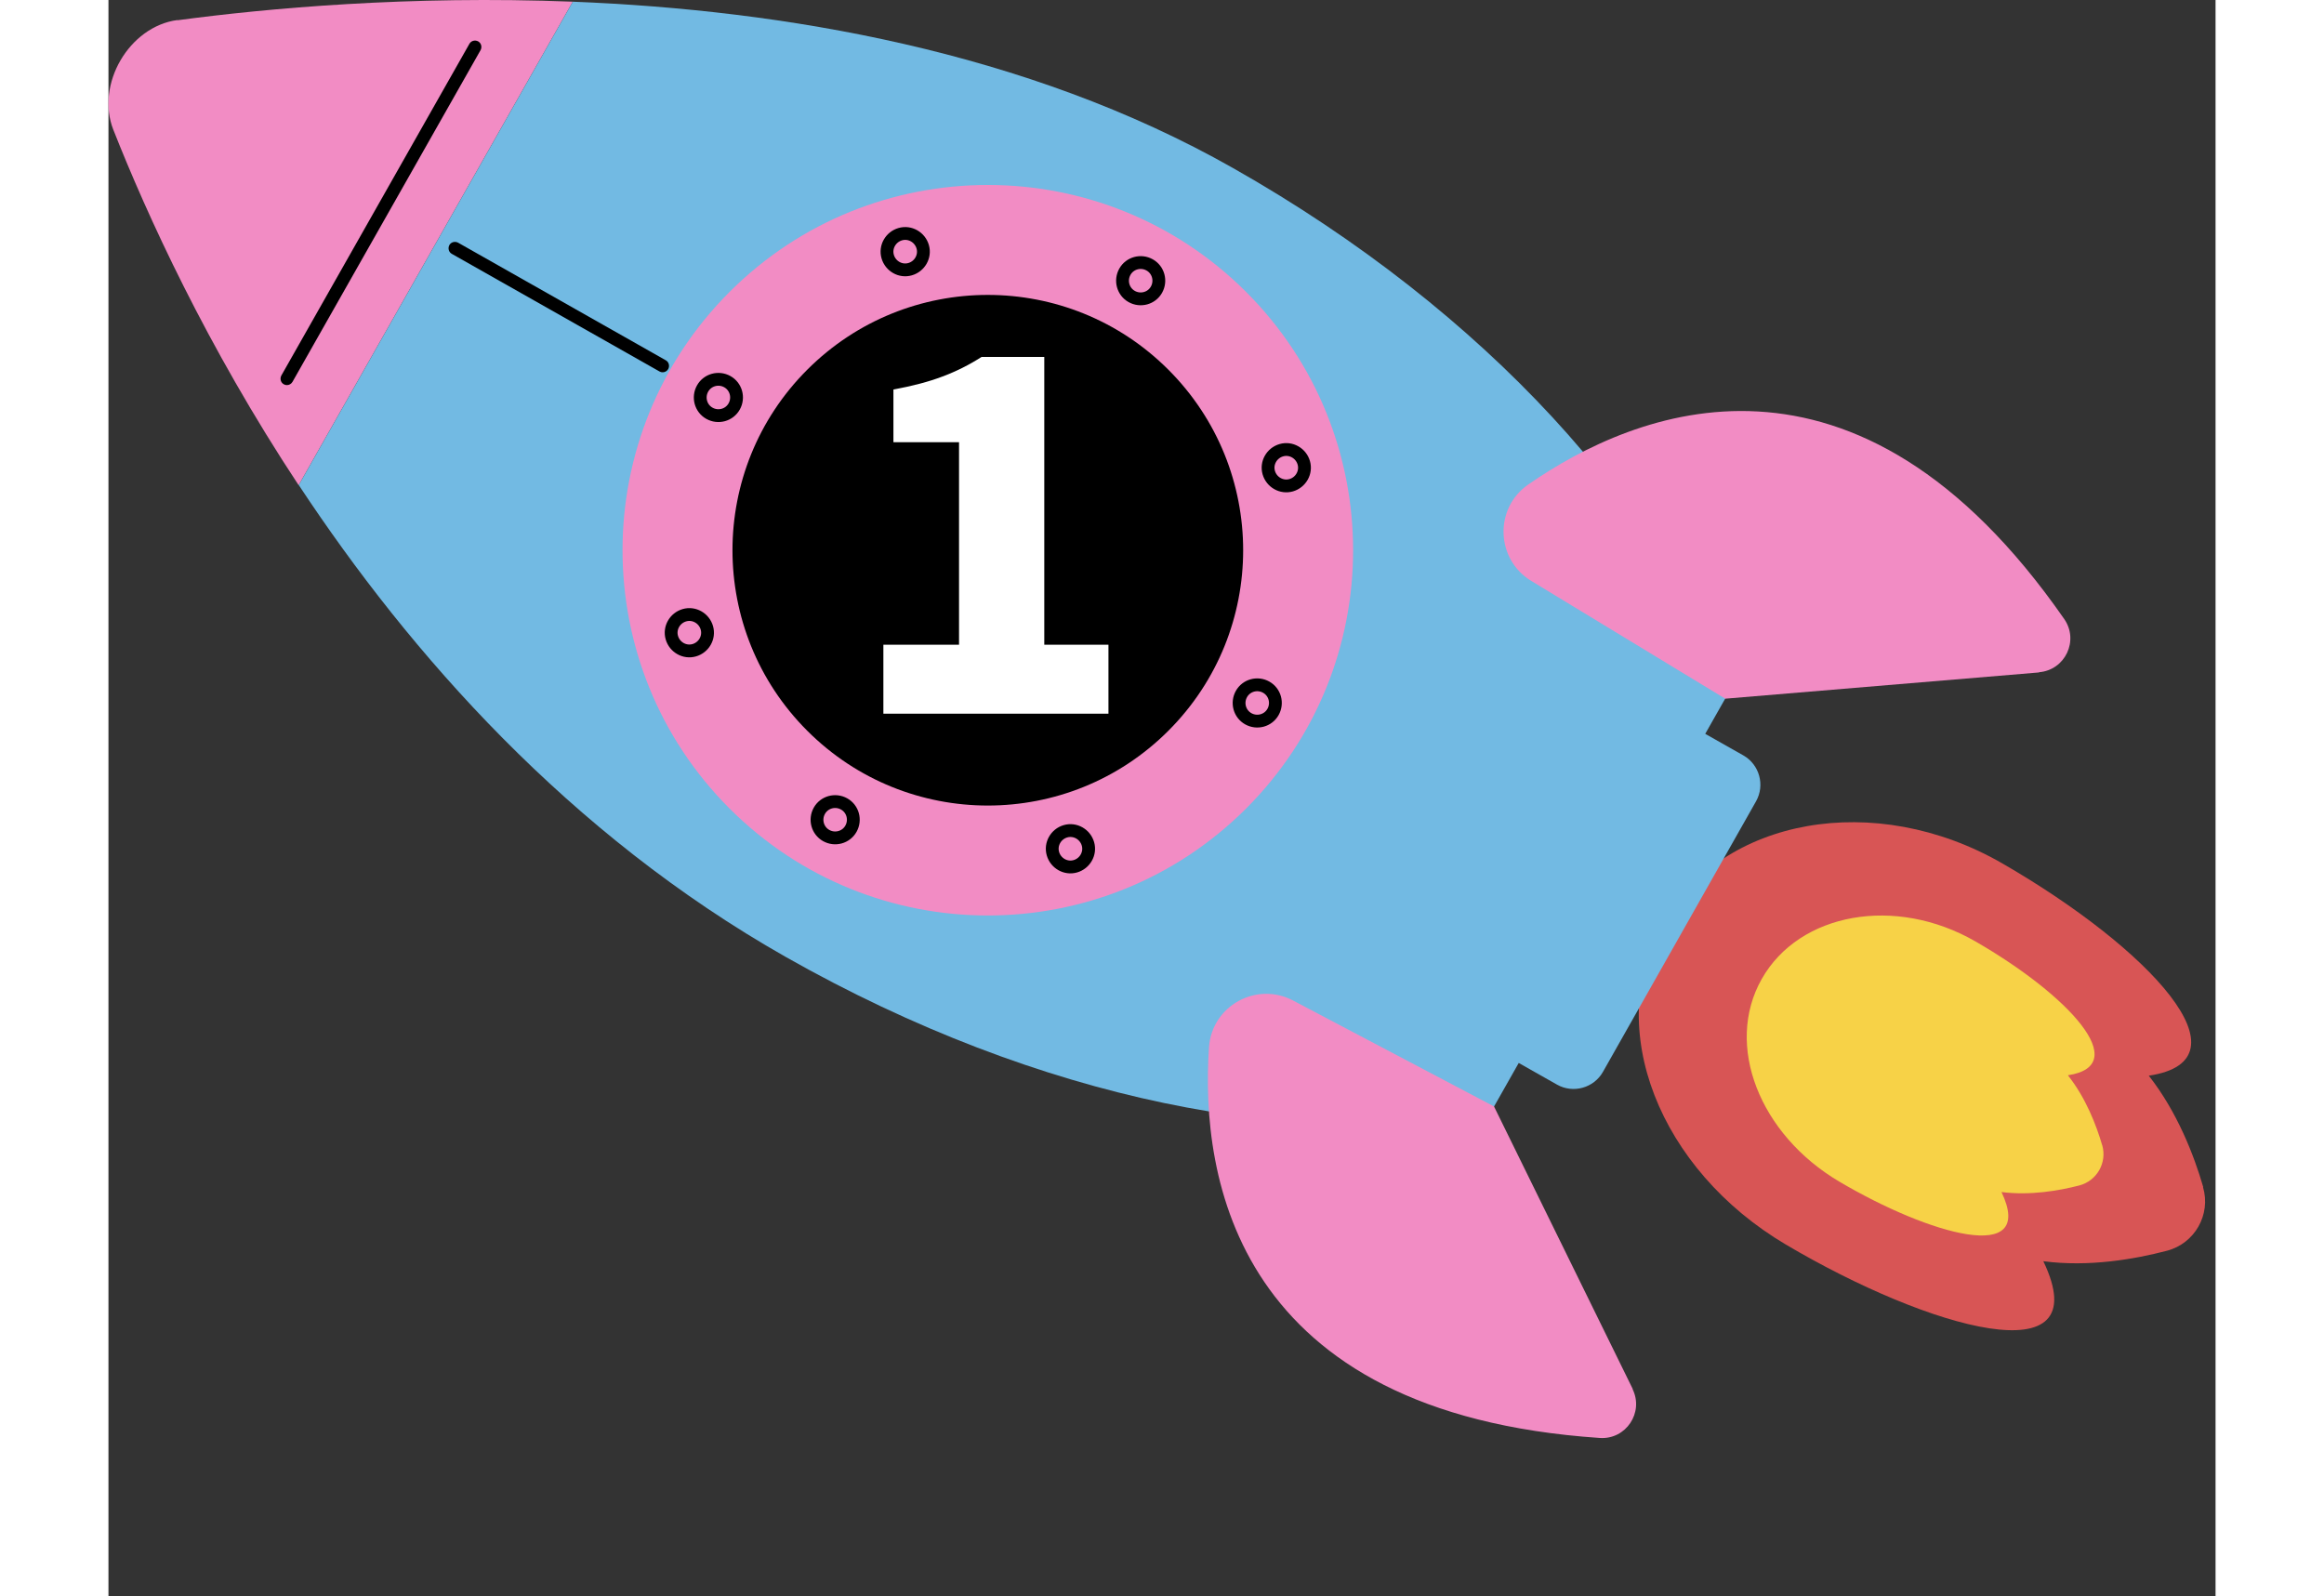 <svg width="198" height="136" viewBox="0 0 198 150" fill="none" xmlns="http://www.w3.org/2000/svg">
  <rect x="0" y="0" width="198" height="150" fill="#333333" stroke="none"/>
  <style>
    .rocket-flying {
      <!-- animation: rocket-flight 2s linear infinite; -->
      <!-- transform-origin: 99px 68px; -->
    }
    .fire {
      animation: gentle-burn 1.2s linear infinite;
      transform-origin: 170px 95px;
    }
    @keyframes rocket-flight {
      0% { 
        transform: translateY(0px) translateX(0px) rotate(0deg);
      }
      25% { 
        transform: translateY(-3px) translateX(2px) rotate(0.5deg);
      }
      50% { 
        transform: translateY(-5px) translateX(0px) rotate(0deg);
      }
      75% { 
        transform: translateY(-3px) translateX(-2px) rotate(-0.5deg);
      }
      100% { 
        transform: translateY(0px) translateX(0px) rotate(0deg);
      }
    }
    @keyframes gentle-burn {
      0% { 
        transform: scaleX(1) scaleY(1) translateX(0px);
        opacity: 0.9;
       
      }
      25% { 
        transform: scaleX(1.1) scaleY(0.95) translateX(-2px);
        opacity: 1;
       
      }
      50% { 
        transform: scaleX(1.2) scaleY(0.9) translateX(-4px);
        opacity: 0.95;
        
      }
      75% { 
        transform: scaleX(1.15) scaleY(0.92) translateX(-3px);
        opacity: 0.98;
       
      }
      100% { 
        transform: scaleX(1) scaleY(1) translateX(0px);
        opacity: 0.9;
        
      }
    }
  </style>
<g class="rocket-flying">
  <g class="fire">
  <path d="M196.844 111.561C195.961 108.512 194.376 104.46 191.728 101.089C201.518 99.625 191.848 89.152 177.946 81.128C165.989 74.247 151.665 76.835 146.047 86.725C140.43 96.615 145.746 109.936 157.623 116.958C171.064 124.903 187.074 129.477 181.817 118.523C186.071 119.085 190.364 118.342 193.433 117.54C196.041 116.858 197.586 114.149 196.824 111.561H196.844Z" fill="#D85555"/>
  <path d="M187.355 107.649C186.793 105.724 185.81 103.176 184.125 101.049C190.284 100.126 184.205 93.526 175.438 88.471C167.915 84.137 158.887 85.762 155.356 92.001C151.825 98.24 155.176 106.626 162.639 111.04C171.105 116.035 181.176 118.924 177.886 112.023C180.574 112.364 183.262 111.903 185.208 111.401C186.853 110.96 187.816 109.274 187.355 107.629V107.649Z" fill="#F7D247"/>
</g>
<path d="M6.477 1.884C1.943 2.486 -1.226 7.923 0.459 12.196C3.589 20.12 9.206 32.478 17.872 45.599L43.632 0.159C28.285 -0.443 14.863 0.781 6.477 1.904V1.884Z" fill="#F28CC4"/>
<path d="M17.893 45.599C28.345 61.427 43.271 78.379 63.654 89.935C87.507 103.457 112.404 108.231 130.058 104.239L152.066 65.4C146.408 48.207 129.516 29.288 105.663 15.787C86.203 4.753 63.333 0.941 43.632 0.159L17.873 45.599H17.893Z" fill="#72BAE3"/>
<path d="M106.905 75.98C120.31 62.575 120.31 40.841 106.905 27.436C93.5 14.031 71.766 14.031 58.361 27.436C44.956 40.841 44.956 62.575 58.361 75.98C71.766 89.385 93.5 89.385 106.905 75.98Z" fill="#F28CC4"/>
<path d="M99.598 68.674C108.969 59.304 108.969 44.112 99.598 34.742C90.228 25.372 75.036 25.372 65.666 34.742C56.296 44.112 56.296 59.304 65.666 68.674C75.036 78.044 90.228 78.044 99.598 68.674Z" fill="black"/>
<path d="M143.239 130.54L130.199 103.978L111.321 94.027C107.87 92.202 103.677 94.529 103.416 98.421C102.594 110.618 105.884 132.827 140.15 135.134C142.597 135.294 144.302 132.747 143.219 130.54H143.239Z" fill="#F28CC4"/>
<path d="M181.416 63.193L151.926 65.66L133.69 54.586C130.359 52.56 130.199 47.765 133.409 45.538C143.44 38.577 164.183 29.97 183.784 58.177C185.188 60.203 183.864 62.972 181.416 63.172V63.193Z" fill="#F28CC4"/>
<path d="M16.77 36.19C16.669 36.19 16.569 36.17 16.469 36.109C16.188 35.949 16.088 35.588 16.248 35.287L33.922 4.111C34.083 3.83 34.444 3.73 34.745 3.89C35.026 4.051 35.126 4.412 34.966 4.713L17.291 35.889C17.171 36.089 16.97 36.19 16.77 36.19Z" fill="black"/>
<path d="M52.078 34.986C51.977 34.986 51.877 34.966 51.777 34.906L32.257 23.852C31.976 23.691 31.876 23.33 32.036 23.029C32.197 22.748 32.558 22.648 32.859 22.808L52.379 33.862C52.66 34.023 52.76 34.384 52.599 34.685C52.479 34.886 52.278 34.986 52.078 34.986Z" fill="black"/>
<path d="M107.107 67.546C106.285 67.084 106.004 66.041 106.465 65.219C106.927 64.396 107.97 64.115 108.792 64.577C109.615 65.038 109.896 66.081 109.434 66.904C108.973 67.726 107.93 68.007 107.107 67.546Z" stroke="black" stroke-width="1.204" stroke-linecap="round" stroke-linejoin="round"/>
<path d="M88.751 80.225C88.49 79.322 89.031 78.379 89.934 78.118C90.837 77.858 91.78 78.399 92.041 79.302C92.302 80.205 91.76 81.148 90.857 81.409C89.954 81.669 89.011 81.128 88.751 80.225Z" stroke="black" stroke-width="1.204" stroke-linecap="round" stroke-linejoin="round"/>
<path d="M66.803 76.192C67.265 75.37 68.308 75.089 69.13 75.55C69.953 76.012 70.234 77.055 69.772 77.878C69.311 78.7 68.268 78.981 67.445 78.52C66.623 78.058 66.342 77.015 66.803 76.192Z" stroke="black" stroke-width="1.204" stroke-linecap="round" stroke-linejoin="round"/>
<path d="M54.124 57.816C55.027 57.555 55.97 58.097 56.231 59C56.491 59.903 55.95 60.845 55.047 61.106C54.144 61.367 53.201 60.825 52.941 59.923C52.68 59.02 53.221 58.077 54.124 57.816Z" stroke="black" stroke-width="1.204" stroke-linecap="round" stroke-linejoin="round"/>
<path d="M58.157 35.868C58.98 36.33 59.261 37.373 58.799 38.196C58.338 39.018 57.295 39.299 56.472 38.838C55.65 38.376 55.369 37.333 55.83 36.511C56.292 35.688 57.335 35.407 58.157 35.868Z" stroke="black" stroke-width="1.204" stroke-linecap="round" stroke-linejoin="round"/>
<path d="M76.514 23.189C76.775 24.092 76.233 25.035 75.33 25.296C74.427 25.557 73.484 25.015 73.224 24.112C72.963 23.209 73.504 22.267 74.407 22.006C75.31 21.745 76.253 22.287 76.514 23.189Z" stroke="black" stroke-width="1.204" stroke-linecap="round" stroke-linejoin="round"/>
<path d="M98.481 27.222C98.02 28.044 96.977 28.325 96.154 27.864C95.332 27.402 95.051 26.359 95.512 25.537C95.974 24.714 97.017 24.433 97.84 24.895C98.662 25.356 98.943 26.399 98.481 27.222Z" stroke="black" stroke-width="1.204" stroke-linecap="round" stroke-linejoin="round"/>
<path d="M111.14 45.599C110.237 45.859 109.294 45.318 109.033 44.415C108.772 43.512 109.314 42.569 110.217 42.308C111.12 42.048 112.063 42.589 112.323 43.492C112.584 44.395 112.043 45.338 111.14 45.599Z" stroke="black" stroke-width="1.204" stroke-linecap="round" stroke-linejoin="round"/>
<path d="M132.38 99.812L149.885 68.872L153.622 70.986C155.141 71.845 155.679 73.786 154.82 75.305L140.436 100.728C139.576 102.248 137.635 102.786 136.116 101.926L132.38 99.812Z" fill="#72BAE3"/>
<path d="M72.818 67.07V60.59H79.928V41.555H73.763V36.605C75.563 36.275 77.093 35.87 78.353 35.39C79.643 34.91 80.873 34.295 82.043 33.545H87.938V60.59H93.968V67.07H72.818Z" fill="white"/>
</g>
</svg>

